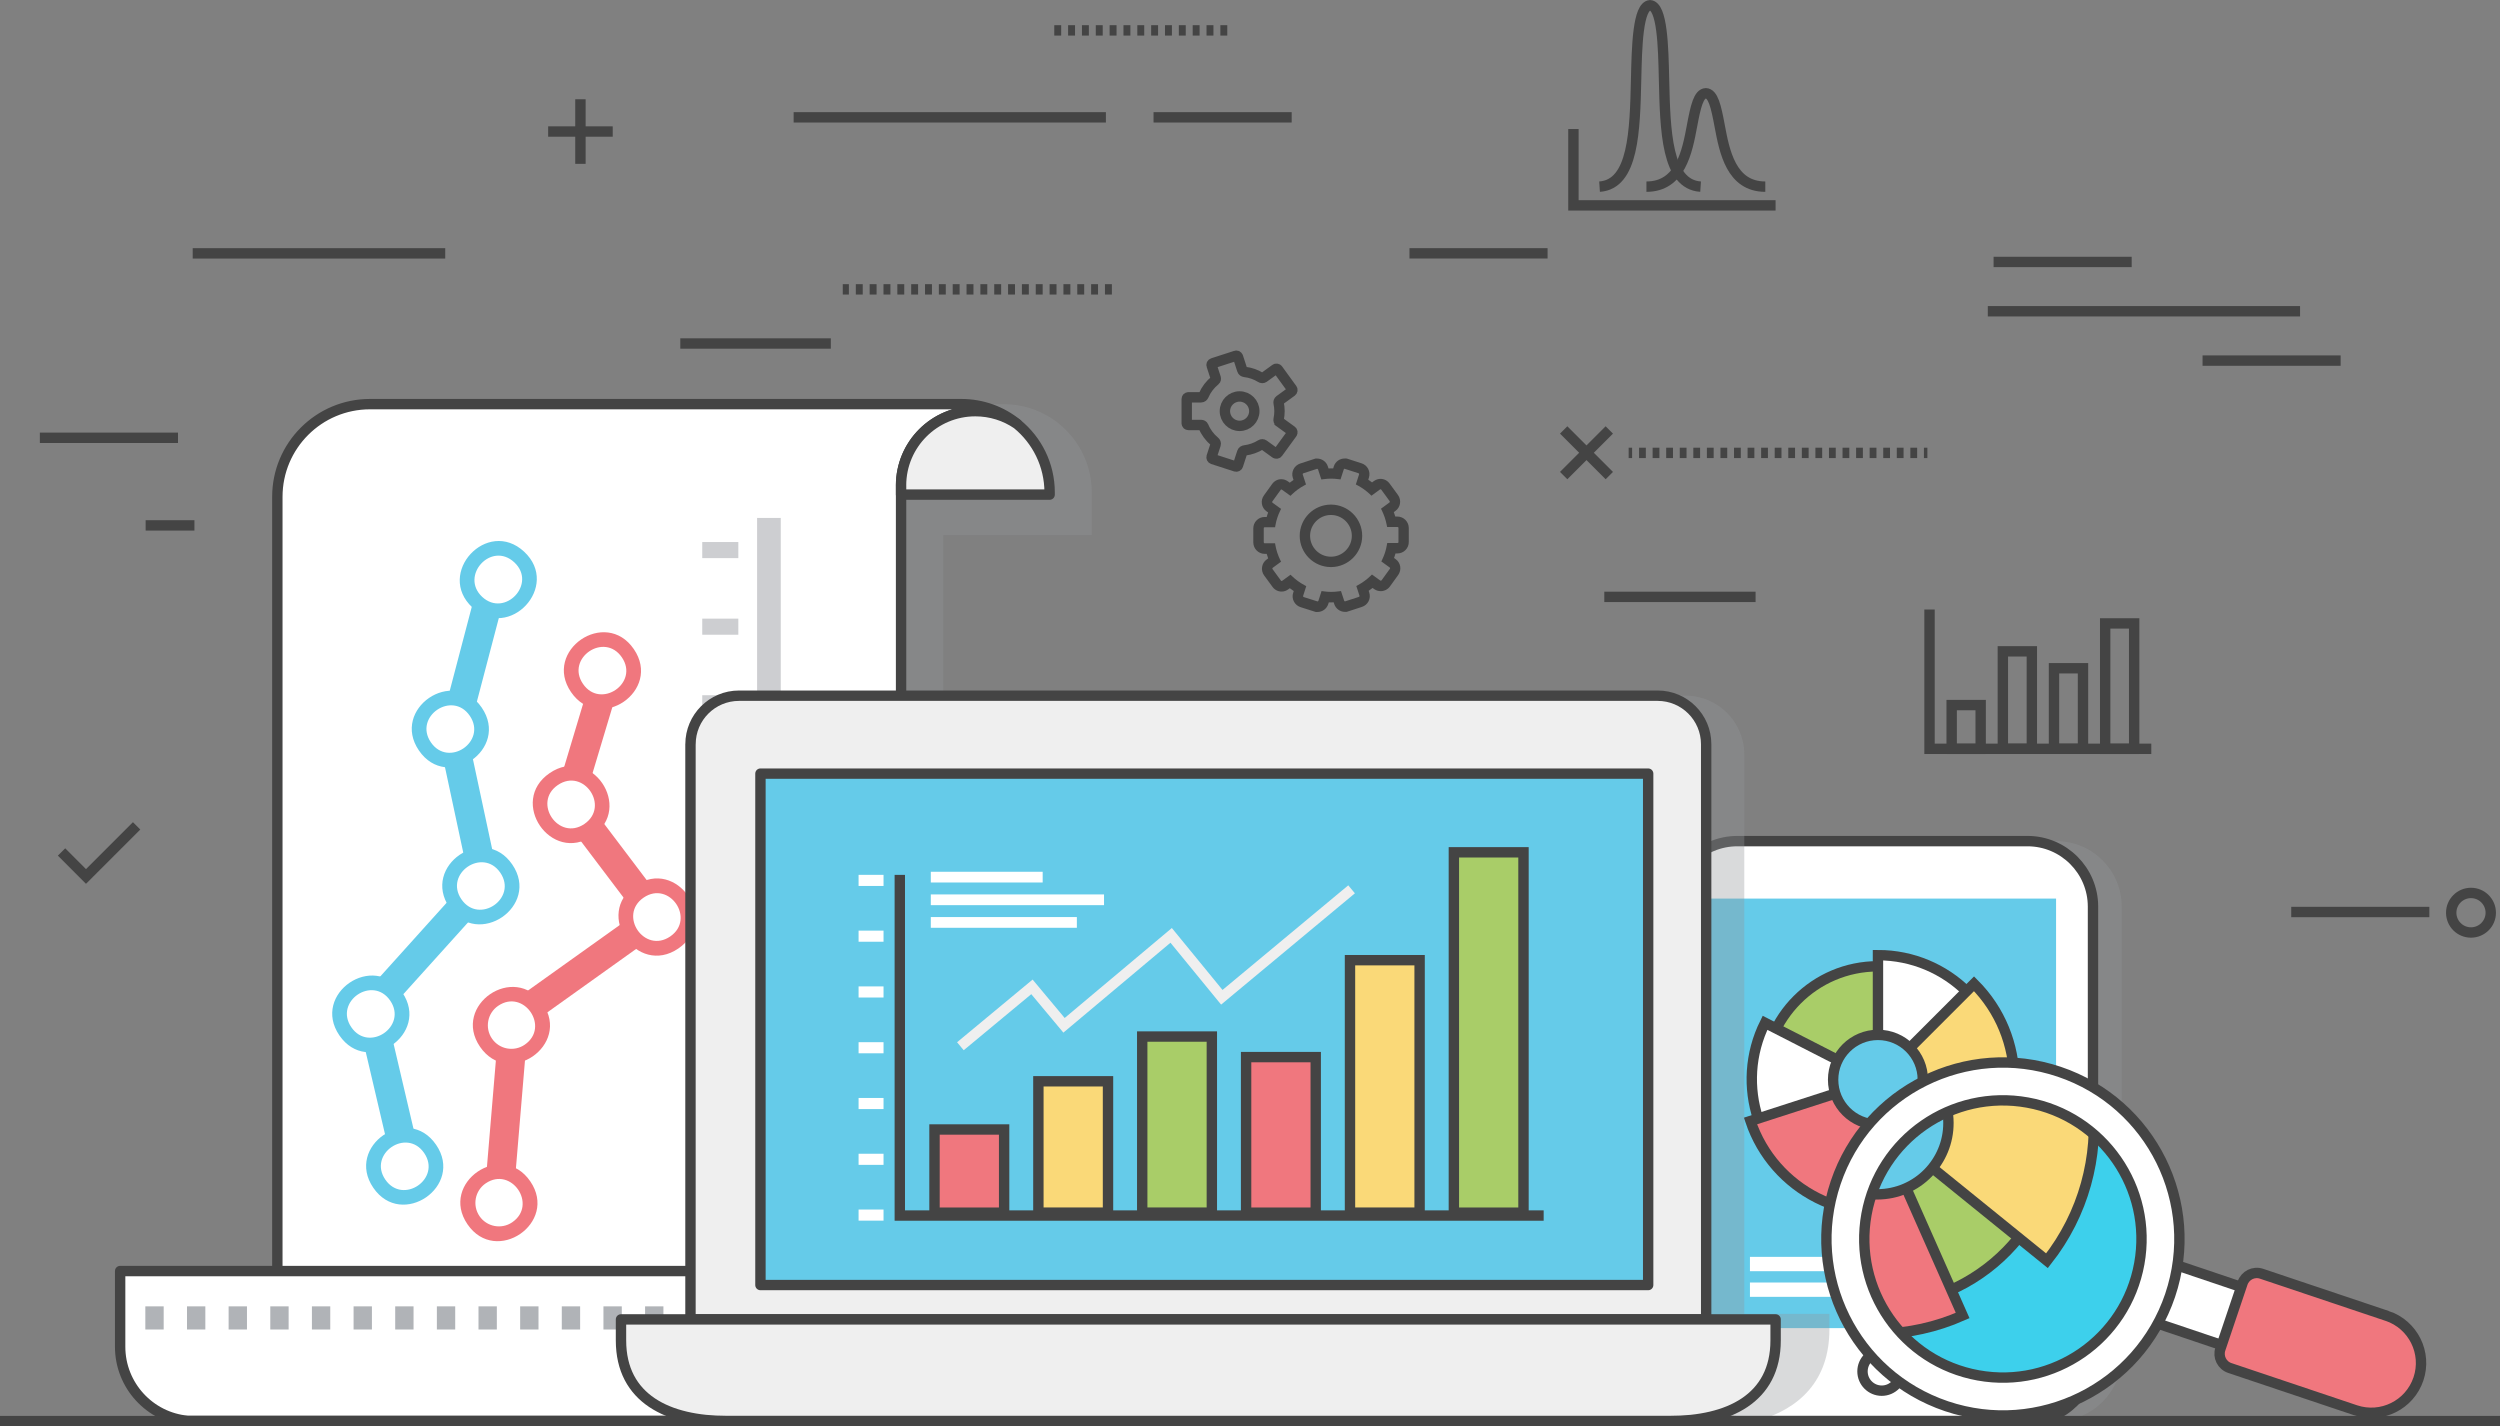 <svg xmlns="http://www.w3.org/2000/svg" xmlns:xlink="http://www.w3.org/1999/xlink" viewBox="0 0 722.47 412.18"><rect x="0" y="0" width="722.47" height="412.18" fill="#808080" stroke="none"/><defs><style>      .cls-1 {        fill: #b0b3b7;      }      .cls-2, .cls-3, .cls-4, .cls-5, .cls-6, .cls-7, .cls-8, .cls-9, .cls-10, .cls-11, .cls-12, .cls-13, .cls-14, .cls-15, .cls-16 {        stroke-miterlimit: 10;      }      .cls-2, .cls-3, .cls-4, .cls-5, .cls-6, .cls-7, .cls-9, .cls-10, .cls-17, .cls-11, .cls-18, .cls-12, .cls-13, .cls-19, .cls-14, .cls-15, .cls-20, .cls-16 {        stroke: #444;      }      .cls-2, .cls-4, .cls-5, .cls-6, .cls-8, .cls-9, .cls-10, .cls-17, .cls-11, .cls-18, .cls-12, .cls-13, .cls-19, .cls-14, .cls-15, .cls-20 {        stroke-width: 3px;      }      .cls-2, .cls-8, .cls-11, .cls-19, .cls-15 {        fill: none;      }      .cls-21, .cls-9, .cls-17 {        fill: #fff;      }      .cls-3, .cls-18, .cls-12, .cls-22 {        fill: #65cbe9;      }      .cls-23 {        fill: #939598;        mix-blend-mode: multiply;        opacity: .35;      }      .cls-4, .cls-24, .cls-16 {        fill: #f0777e;      }      .cls-5, .cls-7 {        fill: #36b8d1;      }      .cls-6 {        fill: #fffffd;      }      .cls-7, .cls-16 {        stroke-width: 6px;      }      .cls-25 {        isolation: isolate;      }      .cls-8 {        stroke: #efefef;      }      .cls-26 {        fill: #444;      }      .cls-10 {        fill: #fad978;      }      .cls-27, .cls-14 {        fill: #3dd0ec;      }      .cls-17, .cls-18, .cls-19, .cls-20 {        stroke-linecap: round;        stroke-linejoin: round;      }      .cls-11 {        stroke-dasharray: 1.96 1.96;      }      .cls-13 {        fill: #a9cd68;      }      .cls-15 {        stroke-dasharray: 2;      }      .cls-28 {        clip-path: url(#clippath);      }      .cls-20 {        fill: #efefef;      }      .cls-29 {        fill: #cdced1;      }    </style><clipPath id="clippath"><path class="cls-14" d="M585.93,318.63c21.77,3.94,36.23,24.77,32.3,46.54-3.93,21.77-24.77,36.23-46.54,32.3-21.77-3.93-36.23-24.77-32.3-46.54,3.94-21.77,24.77-36.23,46.54-32.3Z"></path></clipPath></defs><g class="cls-25"><g id="Layer_2" data-name="Layer 2"><g id="graphics"><g><path class="cls-23" d="M306.12,122.52c-4.39-3.58-10-5.72-16.1-5.72H119.11c-14.79,0-26.78,11.99-26.78,26.78v223.75h-45.43v21.87c0,11.19,8.57,20.43,19.5,21.42h25.93v.05h153.47c.52,0,1.03-.02,1.54-.05h1.79c-.36,0-.72-.04-1.08-.05,13.74-1.14,24.53-12.64,24.53-26.68v-229.27h42.93v-12.32c0-7.98-3.67-15.1-9.41-19.78Z"></path><path class="cls-23" d="M510.38,243.07h83.84c10.45,0,18.93,8.48,18.93,18.93v129.73c0,10.45-8.48,18.94-18.94,18.94h-83.84c-10.45,0-18.93-8.48-18.93-18.93v-129.74c0-10.45,8.48-18.93,18.93-18.93Z"></path><g><g><path class="cls-17" d="M502.07,243.07h83.84c10.45,0,18.94,8.48,18.94,18.94v129.73c0,10.45-8.48,18.93-18.93,18.93h-83.84c-10.45,0-18.93-8.48-18.93-18.93v-129.74c0-10.45,8.48-18.93,18.93-18.93Z"></path><rect class="cls-22" x="493.42" y="259.68" width="100.76" height="124.13"></rect><path class="cls-17" d="M543.8,390.76c-3.07,0-5.56,2.48-5.56,5.56s2.5,5.57,5.56,5.57,5.57-2.49,5.57-5.57-2.49-5.56-5.57-5.56Z"></path></g><g><path class="cls-13" d="M509.72,312.23c0,18.22,14.76,32.98,32.98,32.98s32.98-14.76,32.98-32.98-14.77-32.98-32.98-32.98-32.98,14.77-32.98,32.98Z"></path><path class="cls-9" d="M542.71,312.23v-36.2c20.09,0,36.4,16.16,36.65,36.2h-36.65Z"></path><path class="cls-5" d="M575.69,312.03v.2c0,18.22-14.76,32.98-32.98,32.98s-32.99-14.76-32.99-32.98c0-.06.01-.13.01-.2h65.95Z"></path><path class="cls-10" d="M542.71,312.07l27.76-27.77c15.41,15.41,15.51,40.32.34,55.87l-28.1-28.1Z"></path><path class="cls-9" d="M542.69,312.27l-16.49,32.23c-17.88-9.15-25.04-30.98-16.13-48.92l32.62,16.69Z"></path><path class="cls-4" d="M542.74,312.03l11.77,36.44c-20.22,6.53-41.89-4.44-48.65-24.52l36.88-11.92Z"></path><path class="cls-12" d="M529.75,312.03c0,7.16,5.81,12.97,12.96,12.97s12.96-5.8,12.96-12.97-5.8-12.96-12.96-12.96-12.96,5.81-12.96,12.96Z"></path></g><rect class="cls-21" x="505.71" y="363.22" width="66.86" height="4.14"></rect><rect class="cls-21" x="505.71" y="370.63" width="56.37" height="4.14"></rect></g><path class="cls-23" d="M477.14,201.04c-12.87,0-10.9,9.58-10.9,22.45v163.83c0,12.88,10.47,23.35,23.35,23.35h18.05c12.46-3.49,21.04-11.73,21.04-26.53v-4.44h-24.6v-161.66c0-9.39-7.61-17.01-17-17.01h-9.93Z"></path><g><g><path class="cls-17" d="M260.4,140.28c0-11.86,9.61-21.47,21.47-21.47,4.47,0,8.62,1.37,12.06,3.7-4.39-3.58-10-5.72-16.1-5.72H106.93c-14.79,0-26.78,11.99-26.78,26.78v267.1h153.47c14.79,0,26.78-11.99,26.78-26.78v-243.62Z"></path><path class="cls-20" d="M260.4,140.28v2.66h42.93v-.64c0-7.98-3.67-15.1-9.41-19.78-3.44-2.34-7.59-3.7-12.06-3.7-11.86,0-21.47,9.61-21.47,21.47Z"></path></g><g><rect class="cls-29" x="202.94" y="178.78" width="10.43" height="4.65"></rect><rect class="cls-29" x="202.94" y="200.91" width="10.43" height="4.65"></rect><rect class="cls-29" x="202.94" y="223.05" width="10.43" height="4.65"></rect><rect class="cls-29" x="202.94" y="156.64" width="10.43" height="4.65"></rect><rect class="cls-29" x="202.94" y="245.18" width="10.43" height="4.65"></rect><rect class="cls-29" x="202.94" y="267.32" width="10.43" height="4.65"></rect><rect class="cls-29" x="202.94" y="289.45" width="10.43" height="4.65"></rect><rect class="cls-29" x="202.94" y="311.58" width="10.43" height="4.65"></rect><rect class="cls-29" x="202.94" y="311.58" width="10.43" height="4.65"></rect><rect class="cls-29" x="202.94" y="333.72" width="10.43" height="4.65"></rect><rect class="cls-29" x="202.94" y="355.85" width="10.43" height="4.65"></rect></g><polygon class="cls-29" points="225.63 149.68 218.79 149.68 218.79 387.79 225.63 391.46 225.63 149.68"></polygon><path class="cls-17" d="M215.48,389.2v-21.88H34.72v21.87c0,11.19,8.57,20.43,19.5,21.42h182.73c-11.86,0-21.47-9.57-21.47-21.42Z"></path><rect class="cls-1" x="114.21" y="377.52" width="5.3" height="6.69"></rect><rect class="cls-1" x="102.18" y="377.52" width="5.3" height="6.69"></rect><rect class="cls-1" x="90.14" y="377.52" width="5.3" height="6.69"></rect><rect class="cls-1" x="78.11" y="377.52" width="5.3" height="6.69"></rect><rect class="cls-1" x="66.07" y="377.52" width="5.3" height="6.69"></rect><rect class="cls-1" x="54.04" y="377.52" width="5.3" height="6.69"></rect><rect class="cls-1" x="42" y="377.52" width="5.3" height="6.69"></rect><rect class="cls-1" x="186.42" y="377.52" width="5.3" height="6.69"></rect><rect class="cls-1" x="174.39" y="377.52" width="5.3" height="6.69"></rect><rect class="cls-1" x="198.46" y="377.52" width="5.3" height="6.69"></rect><rect class="cls-1" x="162.35" y="377.52" width="5.3" height="6.69"></rect><rect class="cls-1" x="150.32" y="377.52" width="5.3" height="6.69"></rect><rect class="cls-1" x="138.28" y="377.52" width="5.3" height="6.69"></rect><rect class="cls-1" x="126.25" y="377.52" width="5.3" height="6.69"></rect><g><path class="cls-22" d="M136.51,175.55c-10.64-9.88,4.31-26.01,14.97-16.11,10.65,9.93-4.32,25.99-14.97,16.11ZM139.36,172.5c6.53,6.05,15.9-3.81,9.27-9.99-6.66-6.19-15.81,3.9-9.27,9.99Z"></path><path class="cls-24" d="M135.1,353.81c-8.2-12,9.95-24.41,18.15-12.41,8.2,11.99-9.95,24.4-18.15,12.41ZM140.34,341.99c-3.09,2.12-3.89,6.36-1.77,9.46,2.12,3.1,6.36,3.89,9.45,1.78,7.42-5.07-.25-16.32-7.68-11.24Z"></path><path class="cls-24" d="M138.72,302.5c-8.2-12,9.95-24.4,18.15-12.41,8.2,11.99-9.95,24.4-18.15,12.41ZM143.95,290.68c-3.1,2.12-3.9,6.36-1.78,9.46,2.12,3.11,6.36,3.89,9.46,1.77,7.41-5.07-.25-16.31-7.68-11.23Z"></path><path class="cls-22" d="M129.88,262.25c-8.2-11.99,9.96-24.4,18.16-12.42,8.2,12-9.95,24.41-18.16,12.42ZM133.34,259.88c5.08,7.42,16.32-.25,11.24-7.68-5.07-7.42-16.31.26-11.24,7.68Z"></path><path class="cls-22" d="M98.08,299.22c-8.2-12,9.95-24.41,18.16-12.42,8.2,11.99-9.96,24.4-18.16,12.42ZM101.53,296.86c5.07,7.42,16.32-.26,11.24-7.69-5.08-7.42-16.32.26-11.24,7.69Z"></path><path class="cls-22" d="M107.88,343.25c-8.2-12,9.95-24.41,18.15-12.42,8.2,11.99-9.96,24.41-18.15,12.42ZM111.35,340.89c5.08,7.43,16.32-.25,11.23-7.68-5.08-7.42-16.31.25-11.23,7.68Z"></path><path class="cls-22" d="M121.07,216.89c-8.2-11.99,9.95-24.4,18.14-12.41,8.21,12-9.94,24.41-18.14,12.41ZM124.52,214.53c5.08,7.42,16.32-.25,11.24-7.68-5.07-7.42-16.31.26-11.24,7.68Z"></path><path class="cls-24" d="M196.04,274.1c-12,8.2-24.43-9.96-12.42-18.17,11.99-8.2,24.41,9.97,12.42,18.17ZM186,259.4c-7.42,5.08.23,16.31,7.68,11.23,7.42-5.07-.25-16.3-7.68-11.23Z"></path><path class="cls-24" d="M171.25,241.57c-11.99,8.2-24.4-9.95-12.41-18.15,12.01-8.21,24.41,9.94,12.41,18.15ZM161.2,226.87c-7.42,5.07.26,16.32,7.69,11.24,7.43-5.08-.24-16.33-7.69-11.24Z"></path><rect class="cls-24" x="129.61" y="317.67" width="33.21" height="8.38" transform="translate(-186.75 440.61) rotate(-85.2)"></rect><rect class="cls-22" x="108.3" y="300.98" width="8.37" height="27.51" transform="translate(-68.83 33.96) rotate(-13.19)"></rect><polygon class="cls-22" points="115.98 287.95 109.76 282.33 129.85 260.02 136.09 265.64 115.98 287.95"></polygon><rect class="cls-22" x="131.1" y="218.59" width="8.38" height="28.71" transform="translate(-45.76 33.48) rotate(-12.08)"></rect><rect class="cls-22" x="123.2" y="184.62" width="27.89" height="8.38" transform="translate(-80.3 273.5) rotate(-75.29)"></rect><polygon class="cls-24" points="181.02 260.48 167.74 242.92 174.44 237.88 187.72 255.44 181.02 260.48"></polygon><path class="cls-24" d="M165.02,200c-8.2-11.99,9.95-24.4,18.15-12.41,8.2,12-9.94,24.41-18.15,12.41ZM168.48,197.64c5.07,7.42,16.32-.25,11.23-7.68-5.07-7.42-16.31.26-11.23,7.68Z"></path><rect class="cls-24" x="159.46" y="208.54" width="21.22" height="8.37" transform="translate(-82.55 314.51) rotate(-73.3)"></rect><polygon class="cls-24" points="157.18 293.27 152.3 286.45 180.25 266.5 185.11 273.32 157.18 293.27"></polygon></g></g><g><g><path class="cls-20" d="M199.55,215.07c0-7.75,6.28-14.02,14.02-14.02h265.47c7.74,0,14.02,6.27,14.02,14.02v166.22H199.54v-166.22Z"></path><path class="cls-20" d="M179.46,381.29v6.07c0,16.9,13.7,23.31,30.6,23.31h272.47c16.9,0,30.6-6.41,30.6-23.31v-6.07H179.46Z"></path><rect class="cls-18" x="219.76" y="223.57" width="256.54" height="147.79"></rect></g><g><rect class="cls-21" x="268.99" y="251.93" width="32.33" height="3.1"></rect><rect class="cls-21" x="268.99" y="258.48" width="50.06" height="3.1"></rect><rect class="cls-21" x="268.99" y="265.02" width="42.21" height="3.1"></rect><g><g><rect class="cls-4" x="270.06" y="326.41" width="20.12" height="24.04"></rect><rect class="cls-10" x="300.08" y="312.48" width="20.12" height="37.96"></rect><rect class="cls-13" x="330.09" y="299.55" width="20.12" height="50.89"></rect><rect class="cls-4" x="360.11" y="305.49" width="20.12" height="44.96"></rect><rect class="cls-10" x="390.13" y="277.48" width="20.12" height="72.96"></rect><rect class="cls-13" x="420.15" y="246.31" width="20.12" height="104.14"></rect><g><rect class="cls-21" x="248.12" y="252.82" width="7.21" height="3.21"></rect><rect class="cls-21" x="248.12" y="268.94" width="7.21" height="3.21"></rect><rect class="cls-21" x="248.12" y="285.06" width="7.21" height="3.21"></rect><rect class="cls-21" x="248.12" y="301.18" width="7.21" height="3.21"></rect><rect class="cls-21" x="248.12" y="317.3" width="7.21" height="3.21"></rect><rect class="cls-21" x="248.12" y="333.42" width="7.21" height="3.21"></rect><rect class="cls-21" x="248.12" y="349.54" width="7.21" height="3.21"></rect></g></g><path class="cls-8" d="M277.54,302.35l20.68-17.16,9.27,11.11,30.96-25.99s13.47,16.46,14.64,17.89l37.5-31.2"></path><polyline class="cls-2" points="260.03 252.83 260.03 351.28 446.1 351.28"></polyline></g></g></g><g><rect class="cls-9" x="625.81" y="363.51" width="17.72" height="26.77" transform="translate(74.78 857.9) rotate(-71.37)"></rect><path class="cls-9" d="M595.11,309.73c26.69,9,41.03,37.93,32.03,64.62-9,26.69-37.93,41.03-64.62,32.03-26.69-9-41.03-37.93-32.03-64.62,9-26.69,37.93-41.03,64.62-32.03Z"></path><path class="cls-3" d="M591.48,320.47c20.76,7,31.91,29.5,24.91,50.25-7,20.75-29.5,31.9-50.25,24.9-20.75-7-31.9-29.5-24.9-50.25,7-20.75,29.5-31.9,50.25-24.91Z"></path><path class="cls-4" d="M689.87,380.28c7.52,2.54,11.57,10.69,9.03,18.22-2.54,7.52-10.69,11.57-18.22,9.03l-36.29-12.19c-2.27-.76-3.49-3.23-2.73-5.5l6.41-19.02c.77-2.27,3.23-3.49,5.5-2.72l36.3,12.19Z"></path></g><g><path class="cls-27" d="M585.93,318.63c21.77,3.94,36.23,24.77,32.3,46.54-3.93,21.77-24.77,36.23-46.54,32.3-21.77-3.93-36.23-24.77-32.3-46.54,3.94-21.77,24.77-36.23,46.54-32.3Z"></path><g class="cls-28"><g><path class="cls-7" d="M542.52,324.88l-6.02-57.18c31.74-3.34,60.2,19.48,63.91,51.09l-57.89,6.09Z"></path><path class="cls-13" d="M594.58,319.07c.01.12.02.22.03.32,3.03,28.78-17.84,54.56-46.61,57.59-28.78,3.03-54.56-17.84-57.59-46.62-.01-.1,0-.21-.02-.32l104.19-10.96Z"></path><path class="cls-10" d="M542.49,324.62l39.24-48.48c26.9,21.78,31.21,61.11,9.82,88.2l-49.06-39.72Z"></path><path class="cls-16" d="M542.49,324.93l-20.69,53.66c-29.77-11.49-44.71-44.77-33.62-74.6l54.31,20.94Z"></path><path class="cls-4" d="M542.53,324.55l24.65,55.61c-30.86,13.68-66.92-.04-80.93-30.65l56.28-24.96Z"></path><path class="cls-12" d="M522,326.71c1.19,11.31,11.33,19.52,22.64,18.33,11.31-1.19,19.51-11.32,18.32-22.64-1.19-11.3-11.31-19.52-22.62-18.33-11.31,1.19-19.52,11.33-18.33,22.64Z"></path></g></g><path class="cls-2" d="M585.93,318.63c21.77,3.94,36.23,24.77,32.3,46.54-3.93,21.77-24.77,36.23-46.54,32.3-21.77-3.93-36.23-24.77-32.3-46.54,3.94-21.77,24.77-36.23,46.54-32.3Z"></path></g><line class="cls-6" x1="722.47" y1="410.68" y2="410.68"></line><line class="cls-2" x1="319.59" y1="33.91" x2="229.35" y2="33.91"></line><line class="cls-15" x1="321.32" y1="83.62" x2="243.55" y2="83.62"></line><line class="cls-2" x1="373.28" y1="33.91" x2="333.36" y2="33.91"></line><line class="cls-2" x1="702.05" y1="263.56" x2="662.14" y2="263.56"></line><polyline class="cls-2" points="17.78 246.21 24.85 253.29 39.48 238.66"></polyline><g><line class="cls-2" x1="177.07" y1="38.01" x2="158.41" y2="38.01"></line><line class="cls-2" x1="167.74" y1="47.35" x2="167.74" y2="28.68"></line></g><g><line class="cls-2" x1="465.07" y1="137.44" x2="451.88" y2="124.25"></line><line class="cls-2" x1="451.88" y1="137.44" x2="465.07" y2="124.25"></line></g><line class="cls-2" x1="574.45" y1="89.95" x2="664.69" y2="89.95"></line><line class="cls-2" x1="636.51" y1="104.21" x2="676.42" y2="104.21"></line><line class="cls-2" x1="51.44" y1="126.52" x2="11.52" y2="126.52"></line><line class="cls-2" x1="56.19" y1="151.83" x2="42.09" y2="151.83"></line><line class="cls-2" x1="128.67" y1="73.22" x2="55.69" y2="73.22"></line><line class="cls-2" x1="576.12" y1="75.7" x2="616.03" y2="75.7"></line><line class="cls-2" x1="407.32" y1="73.21" x2="447.23" y2="73.21"></line><line class="cls-2" x1="196.6" y1="99.27" x2="240.1" y2="99.27"></line><path class="cls-19" d="M719.8,263.77c0,3.15-2.57,5.71-5.72,5.71s-5.71-2.56-5.71-5.71,2.56-5.72,5.71-5.72,5.72,2.56,5.72,5.72Z"></path><g><line class="cls-2" x1="556.99" y1="130.88" x2="555.99" y2="130.88"></line><line class="cls-11" x1="554.03" y1="130.88" x2="472.64" y2="130.88"></line><line class="cls-2" x1="471.66" y1="130.88" x2="470.66" y2="130.88"></line></g><line class="cls-2" x1="507.34" y1="172.49" x2="463.62" y2="172.49"></line><line class="cls-15" x1="354.67" y1="8.78" x2="303.97" y2="8.78"></line><rect class="cls-2" x="564.01" y="203.76" width="8.38" height="12.65"></rect><rect class="cls-2" x="578.8" y="188.23" width="8.38" height="28.17"></rect><rect class="cls-2" x="593.58" y="193.12" width="8.38" height="23.28"></rect><rect class="cls-2" x="608.37" y="180.16" width="8.38" height="36.25"></rect><polyline class="cls-2" points="621.7 216.4 557.61 216.4 557.61 176.14"></polyline><g><polyline class="cls-2" points="513.12 59.35 454.7 59.35 454.7 37.29"></polyline><g><path class="cls-2" d="M491.45,53.94c-9.87-.67-10.22-16.14-10.57-31.09-.21-9.38-.48-21.03-4.03-21.34-3.55.31-3.82,11.96-4.03,21.34-.35,14.96-.7,30.42-10.57,31.09"></path><path class="cls-2" d="M510.15,53.94c-9.89,0-11.8-10.2-13.2-17.65-1.04-5.57-1.88-9.24-3.98-9.34-2.1.1-2.94,3.78-3.98,9.34-1.39,7.45-3.3,17.65-13.19,17.65"></path></g></g><g><path class="cls-26" d="M388.63,135.5s.03,0,.04,0l3.89,1.25c.1.03.15.1.17.14.02.04.05.12.02.22l-.93,2.89.54.29c1.29.69,2.48,1.54,3.53,2.54l.45.42,2.44-1.79c.06-.05.12-.08.19-.08s.13.04.21.14l2.41,3.3c.09.13.07.31-.06.4l-2.44,1.79.27.55c.64,1.32,1.11,2.71,1.38,4.13l.12.6h3c.15,0,.28.12.28.27v4.08c.01.1-.04.17-.07.2-.03.03-.1.08-.2.08h-2.98s-.11.62-.11.62c-.13.75-.31,1.48-.53,2.17-.2.63-.46,1.28-.8,1.99l-.26.55,2.41,1.74c.08.06.11.14.11.18,0,.04,0,.13-.05.21l-2.39,3.31c-.08.1-.19.12-.23.12-.04,0-.1,0-.17-.05l-2.39-1.73-.44.43c-1.06,1.02-2.25,1.89-3.54,2.6l-.54.29.91,2.79c.05.15-.03.31-.18.36l-3.97,1.29c-.1,0-.23-.06-.27-.19l-.92-2.79-.61.08c-.8.11-1.51.16-2.23.16s-1.39-.05-2.17-.16l-.61-.08-.9,2.8c-.04.14-.17.2-.27.2l-3.97-1.26c-.15-.05-.23-.21-.18-.36l.9-2.8-.54-.29c-1.3-.7-2.5-1.57-3.55-2.58l-.45-.43-2.39,1.74c-.06.05-.12.08-.19.08s-.13-.04-.21-.14l-2.41-3.3c-.06-.08-.06-.17-.05-.21,0-.04.03-.12.11-.18l2.4-1.76-.27-.55c-.64-1.33-1.1-2.73-1.36-4.16l-.11-.61h-2.98c-.16,0-.28-.12-.28-.27v-4.08c-.01-.1.04-.17.07-.2.03-.03.1-.08.2-.08h3s.11-.61.11-.61c.13-.74.3-1.41.52-2.08.21-.66.48-1.34.83-2.06l.27-.56-2.45-1.77c-.13-.09-.16-.27-.06-.4l2.39-3.31c.08-.11.15-.14.21-.14s.12.04.18.08l2.45,1.77.44-.43c1.05-1,2.23-1.87,3.51-2.56l.54-.29-.94-2.88c-.05-.15.03-.31.18-.36l3.97-1.29c.1,0,.22.06.27.19l.95,2.89.61-.08c.8-.11,1.5-.16,2.21-.16s1.36.05,2.12.15l.61.08.93-2.9c.04-.13.15-.19.31-.19M384.63,163.88c4.98,0,9.03-4.05,9.03-9.03s-4.05-9.03-9.03-9.03-9.03,4.05-9.03,9.03,4.05,9.03,9.03,9.03M388.63,132.5h0c-1.48,0-2.72.89-3.17,2.26l-.19.61c-.21,0-.41-.01-.62-.01-.24,0-.48,0-.72.02l-.2-.6c-.45-1.36-1.7-2.26-3.12-2.26h-.47l-.45.15-3.97,1.29c-1.72.58-2.66,2.42-2.11,4.13l.2.61c-.37.25-.73.52-1.09.79l-.5-.36c-.6-.43-1.25-.65-1.94-.65-1.04,0-2,.5-2.64,1.38l-2.39,3.32c-.5.69-.72,1.58-.58,2.44.14.86.6,1.62,1.31,2.13l.5.36c-.08.23-.16.45-.24.68-.06.2-.13.4-.18.61h-.6c-.87,0-1.73.36-2.34,1-.59.59-.94,1.45-.93,2.33v4.05c.03,1.82,1.5,3.28,3.29,3.28h.58c.13.44.27.87.43,1.3l-.46.34c-.69.5-1.17,1.27-1.3,2.13-.14.85.07,1.74.57,2.44l2.43,3.32c.63.87,1.59,1.37,2.63,1.37.7,0,1.36-.22,1.96-.66l.43-.31c.37.29.74.56,1.13.82l-.17.51c-.27.83-.2,1.73.21,2.51.4.78,1.09,1.36,1.92,1.63l3.97,1.26.44.14h.47c1.42,0,2.68-.91,3.12-2.26l.17-.52c.22,0,.44.01.67.01.24,0,.49,0,.74-.02l.16.5c.44,1.35,1.7,2.26,3.12,2.26h.47l.45-.15,3.97-1.29c.85-.28,1.52-.86,1.92-1.65.39-.78.46-1.68.18-2.51l-.16-.49c.39-.26.76-.54,1.13-.83l.43.31c.57.41,1.23.62,1.92.62,1.04,0,2.03-.5,2.64-1.33l2.41-3.34c.51-.71.72-1.6.58-2.47-.13-.84-.6-1.6-1.31-2.11l-.47-.34c.08-.21.14-.41.21-.61.07-.23.14-.46.21-.7h.57c.86,0,1.7-.35,2.31-.97.62-.62.97-1.47.96-2.35v-4.06c-.02-1.81-1.49-3.28-3.29-3.28h-.61c-.13-.43-.27-.86-.43-1.28l.49-.36c1.45-1.05,1.78-3.1.73-4.57l-2.42-3.31c-.64-.87-1.6-1.37-2.63-1.37-.69,0-1.34.22-1.94.64l-.52.38c-.35-.27-.72-.53-1.09-.78l.19-.6c.27-.82.19-1.77-.23-2.56-.39-.74-1.06-1.3-1.88-1.57l-3.9-1.26-.36-.12-.38-.02h-.09s-.13,0-.13,0h0ZM384.63,160.88c-3.33,0-6.03-2.71-6.03-6.03s2.71-6.03,6.03-6.03,6.03,2.71,6.03,6.03-2.71,6.03-6.03,6.03h0Z"></path><g><path class="cls-2" d="M369.79,121.97c-.25-.18-.35-.51-.28-.81.16-.75.25-1.53.25-2.34s-.09-1.58-.25-2.34c-.07-.3.03-.63.28-.81l3.5-2.54c.22-.16.27-.48.11-.7l-4.11-5.66c-.16-.22-.48-.27-.7-.11l-3.38,2.45c-.26.19-.6.16-.87-.01-1.38-.86-2.96-1.42-4.66-1.62-.31-.04-.59-.23-.68-.53l-1.24-3.81c-.08-.26-.37-.41-.63-.32l-6.66,2.16c-.26.09-.41.37-.32.63l1.17,3.6c.08.26.05.55-.17.72-1.43,1.15-2.57,2.64-3.31,4.35-.13.3-.39.54-.72.54h-3.67c-.28,0-.5.22-.5.5v7c0,.28.22.5.5.5h3.67c.27,0,.55.13.65.38.71,1.72,1.84,3.23,3.25,4.4.25.2.39.52.29.83l-1.17,3.6c-.08.26.06.54.32.63l6.66,2.16c.26.08.55-.06.63-.32l1.24-3.81c.1-.31.41-.49.74-.53,1.69-.21,3.27-.78,4.64-1.64.25-.16.58-.16.83.02l3.38,2.45c.22.16.54.11.7-.11l4.12-5.66c.16-.22.11-.54-.11-.7l-3.5-2.54Z"></path><circle class="cls-2" cx="358.23" cy="118.82" r="4.25"></circle></g></g></g></g></g></g></svg>